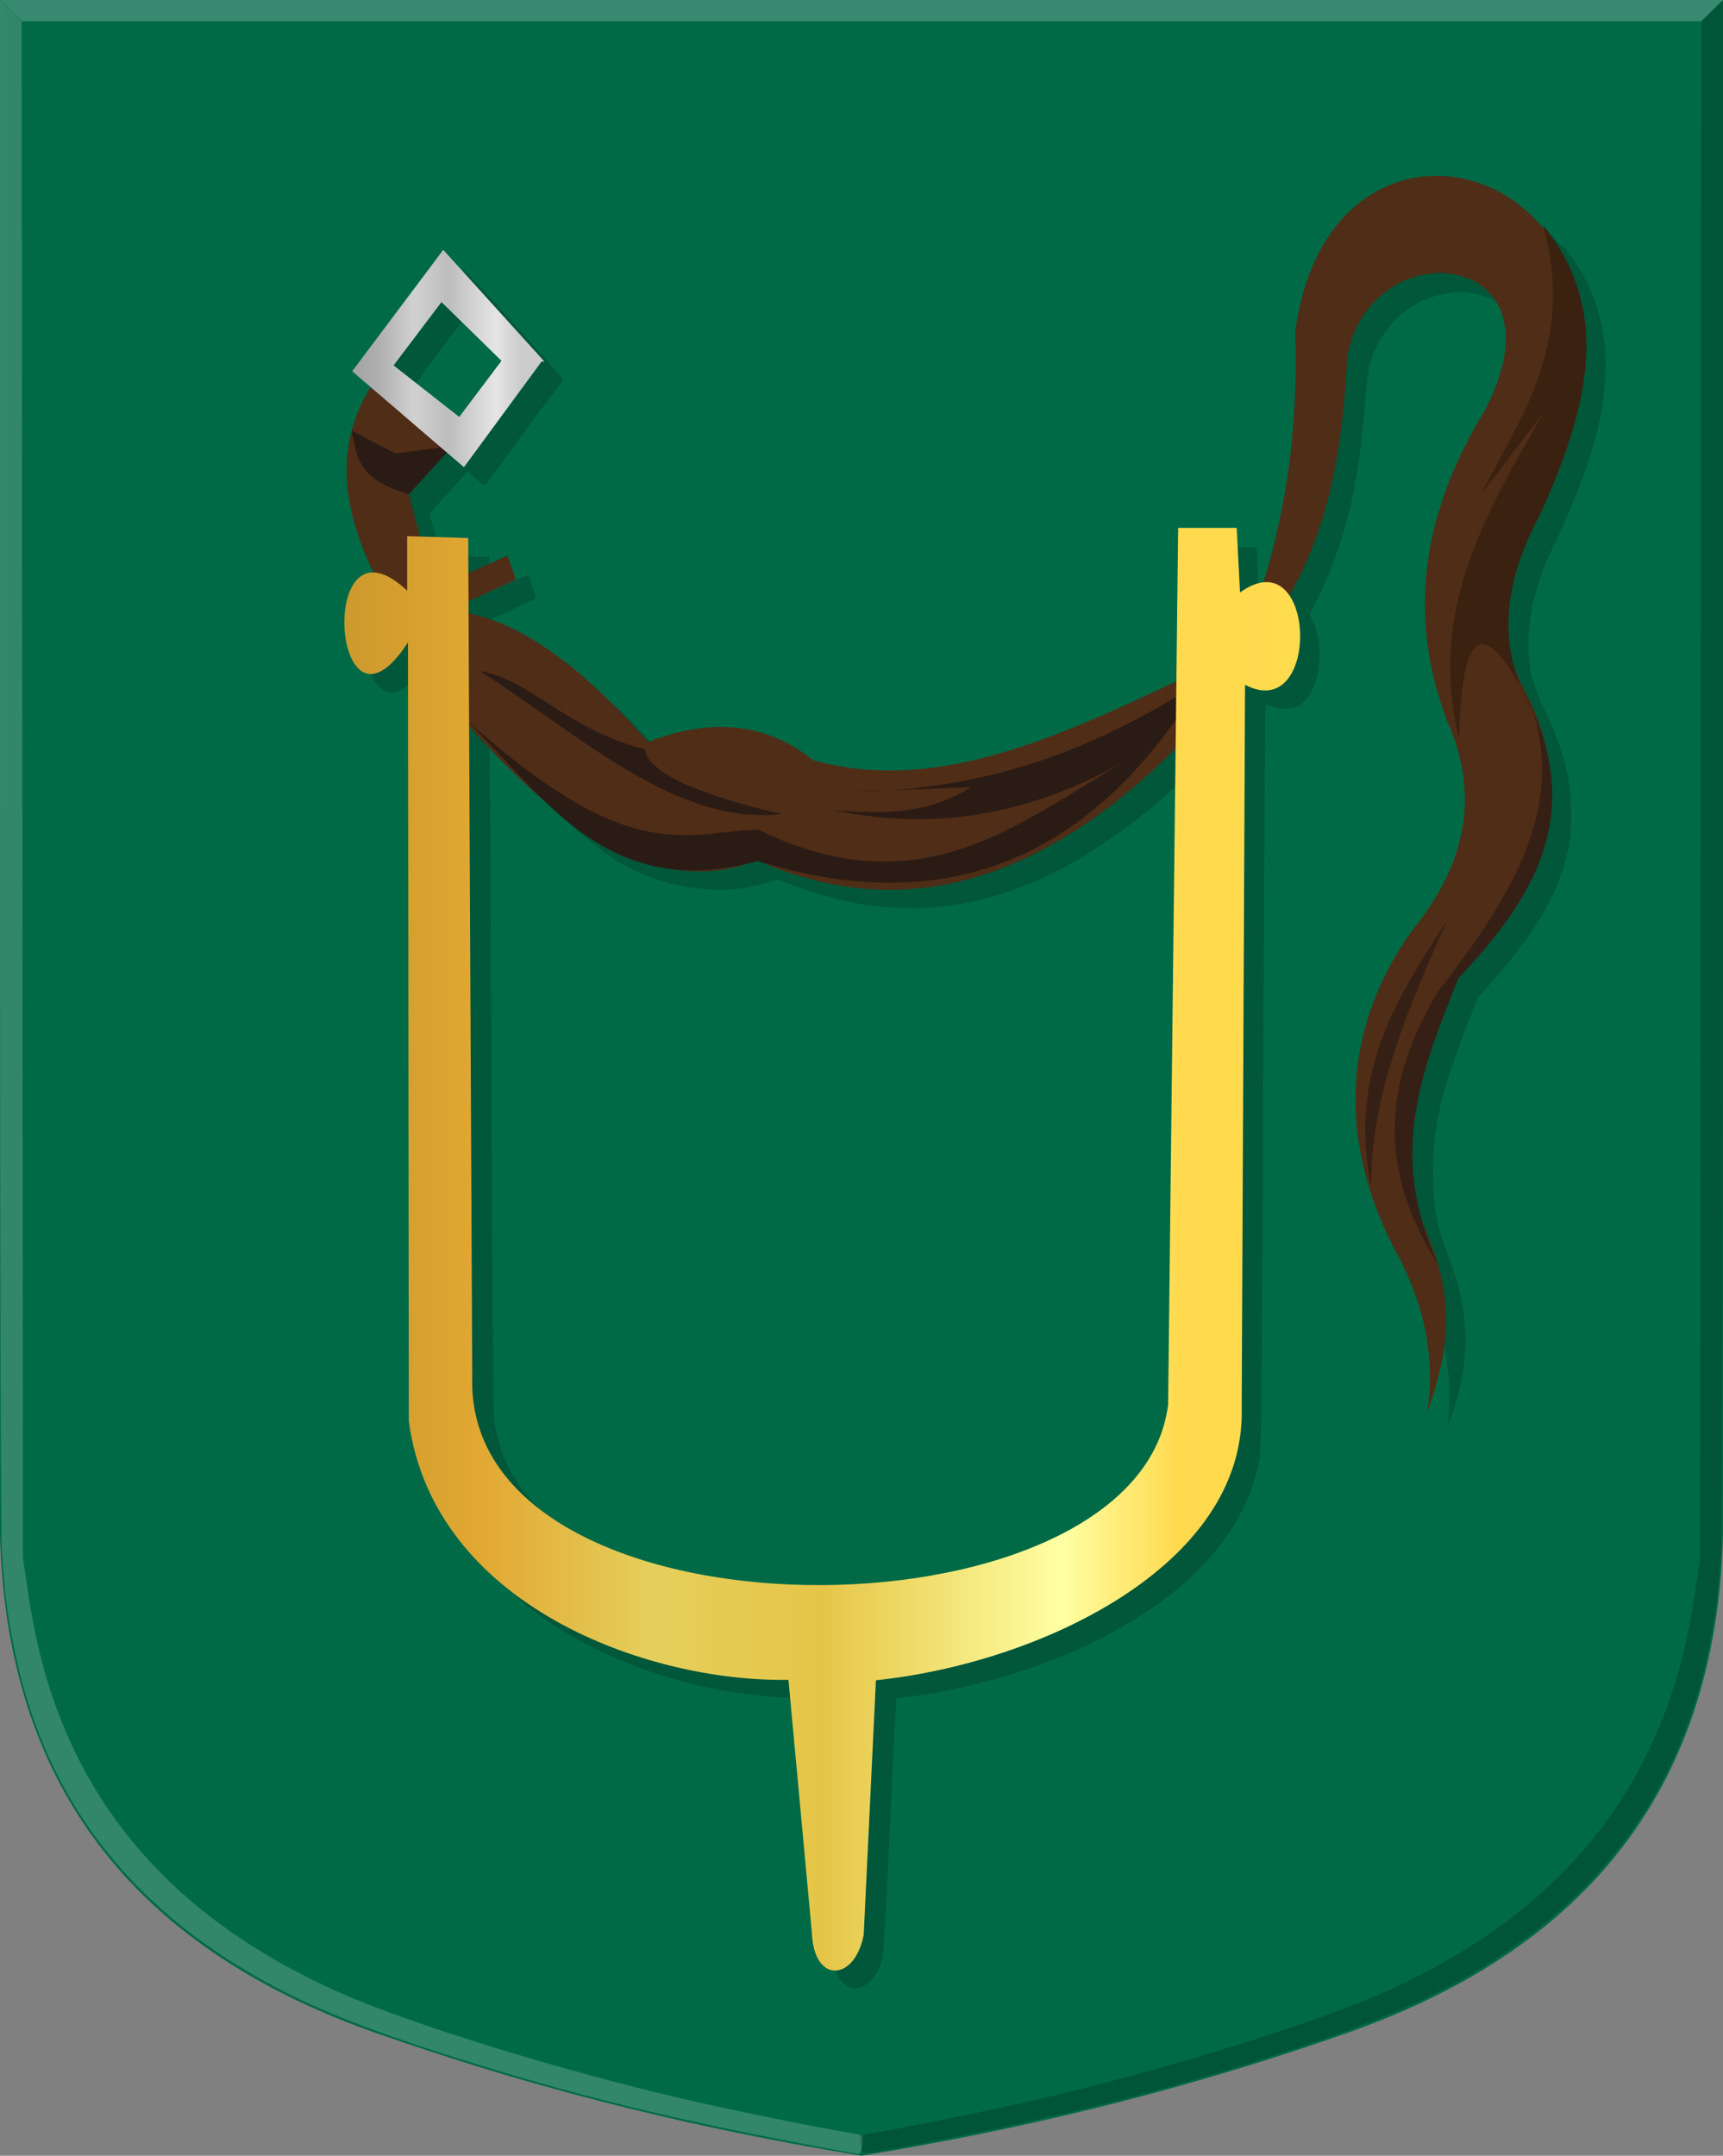 <?xml version="1.0" encoding="UTF-8" standalone="no"?>
<!-- Created with Inkscape (http://www.inkscape.org/) -->

<svg
   xmlns:dc="http://purl.org/dc/elements/1.1/"
   xmlns:cc="http://creativecommons.org/ns#"
   xmlns:rdf="http://www.w3.org/1999/02/22-rdf-syntax-ns#"
   xmlns:svg="http://www.w3.org/2000/svg"
   xmlns="http://www.w3.org/2000/svg"
   xmlns:xlink="http://www.w3.org/1999/xlink"
   xmlns:sodipodi="http://sodipodi.sourceforge.net/DTD/sodipodi-0.dtd"
   xmlns:inkscape="http://www.inkscape.org/namespaces/inkscape"
   width="409.115"
   height="511.829"
   id="svg11524"
   version="1.1"
   inkscape:version="0.48.4 r9939"
   sodipodi:docname="Nieuw document 34">
  <rect width="100%" height="100%" fill="#808080" stroke="none"/>
  <defs
     id="defs11526">
    <linearGradient
       inkscape:collect="always"
       xlink:href="#linearGradient21651"
       id="linearGradient4421"
       gradientUnits="userSpaceOnUse"
       x1="0"
       y1="174.07"
       x2="30"
       y2="174.07"
       gradientTransform="translate(0,158.891)" />
    <linearGradient
       id="linearGradient21651">
      <stop
         id="stop21653"
         offset="0"
         style="stop-color:#cc992d;stop-opacity:1;" />
      <stop
         id="stop21655"
         offset="0.143"
         style="stop-color:#e1a832;stop-opacity:1;" />
      <stop
         style="stop-color:#e5cf5c;stop-opacity:1;"
         offset="0.321"
         id="stop21657" />
      <stop
         id="stop21659"
         offset="0.5"
         style="stop-color:#e5c547;stop-opacity:1;" />
      <stop
         style="stop-color:#ffffa3;stop-opacity:1;"
         offset="0.75"
         id="stop21661" />
      <stop
         id="stop21663"
         offset="0.875"
         style="stop-color:#ffd94d;stop-opacity:1;" />
      <stop
         style="stop-color:#ffdb4e;stop-opacity:1;"
         offset="1"
         id="stop21665" />
    </linearGradient>
    <linearGradient
       gradientUnits="userSpaceOnUse"
       y2="174.07"
       x2="30"
       y1="174.07"
       x1="0"
       id="linearGradient4379"
       xlink:href="#linearGradient21651"
       inkscape:collect="always" />
    <linearGradient
       id="linearGradient4070-8-2-8-8-7-0-6-5">
      <stop
         style="stop-color:#a3a3a3;stop-opacity:1;"
         offset="0"
         id="stop4072-1-2-6-4-1-4-7-9" />
      <stop
         style="stop-color:#b0b0b0;stop-opacity:1;"
         offset="0.143"
         id="stop4074-8-0-7-0-4-8-7-1" />
      <stop
         id="stop4076-6-1-0-3-7-5-9-8"
         offset="0.321"
         style="stop-color:#d1d1d1;stop-opacity:1;" />
      <stop
         style="stop-color:#bdbdbd;stop-opacity:1;"
         offset="0.5"
         id="stop4078-0-2-8-7-6-7-6-1" />
      <stop
         id="stop4080-2-7-1-8-8-3-4-7"
         offset="0.75"
         style="stop-color:#e5e5e5;stop-opacity:1;" />
      <stop
         style="stop-color:#cccccc;stop-opacity:1;"
         offset="0.875"
         id="stop4082-4-7-8-3-2-3-1-8" />
      <stop
         id="stop4084-9-0-3-1-3-0-9-6"
         offset="1"
         style="stop-color:#cccccc;stop-opacity:1;" />
    </linearGradient>
    <linearGradient
       gradientUnits="userSpaceOnUse"
       y2="204.963"
       x2="29.643"
       y1="204.963"
       x1="3.214"
       id="linearGradient4389"
       xlink:href="#linearGradient4070-8-2-8-8-7-0-6-5"
       inkscape:collect="always"
       gradientTransform="translate(336.429,486.112)" />
    <linearGradient
       inkscape:collect="always"
       xlink:href="#linearGradient21651"
       id="linearGradient12129"
       x1="225.774"
       y1="561.618"
       x2="452.726"
       y2="561.618"
       gradientUnits="userSpaceOnUse" />
    <linearGradient
       inkscape:collect="always"
       xlink:href="#linearGradient4070-8-2-8-8-7-0-6-5"
       id="linearGradient12137"
       x1="227.639"
       y1="350.143"
       x2="273.269"
       y2="350.143"
       gradientUnits="userSpaceOnUse" />
  </defs>
  <sodipodi:namedview
     id="base"
     pagecolor="#ffffff"
     bordercolor="#666666"
     borderopacity="1.0"
     inkscape:pageopacity="0.0"
     inkscape:pageshadow="2"
     inkscape:zoom="0.35"
     inkscape:cx="78.511993"
     inkscape:cy="-98.526558"
     inkscape:document-units="px"
     inkscape:current-layer="layer1"
     showgrid="false"
     fit-margin-top="0"
     fit-margin-left="0"
     fit-margin-right="0"
     fit-margin-bottom="0"
     inkscape:window-width="1600"
     inkscape:window-height="837"
     inkscape:window-x="-8"
     inkscape:window-y="-8"
     inkscape:window-maximized="1" />
  <g
     inkscape:label="Laag 1"
     inkscape:groupmode="layer"
     id="layer1"
     transform="translate(-144.014,-265.019)">
    <path
       style="fill:#006a47;fill-opacity:1;stroke:none"
       d="m 348.573,265.019 -204.557,0 0,364.42 c 1.584,62.298 34.736,99.212 89.851,118.464 32.067,11.198 68.407,21.322 114.706,28.943 l 39.982,-249.717 z"
       id="path3013"
       inkscape:connector-curvature="0"
       sodipodi:nodetypes="ccccccc" />
    <path
       style="fill:#006a47;fill-opacity:1;stroke:none"
       d="m 348.571,265.021 204.557,0 0,364.42 C 551.544,691.739 518.392,728.653 463.276,747.905 431.21,759.103 394.87,769.227 348.571,776.848 L 308.588,527.131 z"
       id="path3013-1"
       inkscape:connector-curvature="0"
       sodipodi:nodetypes="ccccccc" />
    <path
       style="fill:#ffffff;fill-opacity:0.198"
       d="m 341.123,775.204 c -32.64,-6.032 -55.036,-11.333 -80.625,-19.086 -21.261,-6.441 -36.401,-11.989 -46.959,-17.205 -37.257,-18.407 -59.07,-45.932 -66.408,-83.798 -1.505,-7.767 -2.053,-12.262 -2.642,-21.674 -0.303,-4.837 -0.472,-72.216 -0.474,-187.978 l 0,-180.44 2.568,2.549 2.568,2.549 0.153,182.366 0.153,182.366 0.999,6.832 c 1.226,8.378 2.552,14.71 4.443,21.202 9.852,33.827 32.802,58.672 69.303,75.023 16.76,7.508 52.757,18.657 82.469,25.541 10.681,2.475 31.157,6.651 38.555,7.863 3.432,0.562 3.633,0.662 3.626,1.799 -0.014,1.84 -0.512,3.33 -1.103,3.269 -0.292,-0.03 -3.273,-0.562 -6.625,-1.181 z"
       id="path3841"
       inkscape:connector-curvature="0" />
    <path
       style="fill:#000000;fill-opacity:0.198"
       d="m 356.02,775.201 c 32.64,-6.032 55.035,-11.333 80.625,-19.086 21.26,-6.441 36.401,-11.989 46.959,-17.205 37.257,-18.407 59.07,-45.932 66.408,-83.798 1.505,-7.767 2.053,-12.262 2.642,-21.674 0.303,-4.836 0.473,-72.216 0.474,-187.978 l 0,-180.44 -2.568,2.549 -2.568,2.549 -0.153,182.366 -0.153,182.366 -0.999,6.832 c -1.226,8.378 -2.552,14.71 -4.443,21.202 -9.851,33.827 -32.802,58.671 -69.303,75.023 -16.76,7.508 -52.757,18.657 -82.469,25.541 -10.681,2.475 -31.157,6.651 -38.555,7.863 -3.432,0.562 -3.633,0.662 -3.626,1.799 0.014,1.841 0.512,3.33 1.103,3.269 0.292,-0.03 3.273,-0.561 6.625,-1.181 z"
       id="path3841-0"
       inkscape:connector-curvature="0" />
    <path
       style="fill:#ffffff;fill-opacity:0.217;stroke:none"
       d="m 553.124,265.02 -5.192,5.042 -398.703,0 -5.179,-5.042 z"
       id="path3865"
       inkscape:connector-curvature="0" />
    <path
       style="fill:#000000;fill-opacity:0.179"
       d="m 345.373,736.683 c -1.62,-0.978 -2.609,-2.466 -3.235,-4.867 -0.133,-0.511 -1.491,-14.46 -3.016,-30.997 -1.525,-16.537 -2.846,-30.654 -2.934,-31.371 l -0.161,-1.304 -2.971,-0.003 c -5.321,-0.003 -13.693,-0.963 -20.345,-2.333 -17.249,-3.553 -33.416,-10.977 -44.815,-20.579 -3.332,-2.807 -8.513,-8.239 -10.773,-11.296 -2.585,-3.496 -4.667,-7.109 -6.544,-11.352 -2.015,-4.556 -2.965,-7.496 -3.912,-12.103 l -0.665,-3.236 -0.003,-65.504 c -0.003,-36.027 -0.086,-77.641 -0.188,-92.474 l -0.185,-26.97 -0.839,1.198 c -1.468,2.095 -3.743,4.336 -5.237,5.158 -2.525,1.389 -4.329,0.981 -6.172,-1.396 -3.472,-4.477 -3.441,-15.626 0.055,-19.696 0.923,-1.075 2.581,-2.043 3.498,-2.043 0.683,0 0.679,-0.019 -0.799,-3.452 -5.861,-13.618 -6.359,-25.576 -1.508,-36.184 1.249,-2.73 2.219,-4.255 2.579,-4.054 0.442,0.247 -0.585,-0.694 -2.714,-2.486 -1.002,-0.844 -1.794,-1.621 -1.76,-1.727 0.17,-0.529 21.227,-28.462 21.467,-28.477 0.154,-0.009 5.595,5.857 12.092,13.036 9.966,11.012 11.738,13.1 11.336,13.355 -0.262,0.166 -4.439,5.717 -9.283,12.336 -4.844,6.618 -8.908,12.158 -9.031,12.31 -0.127,0.157 -1.106,-0.474 -2.253,-1.452 l -2.028,-1.729 -4.518,4.982 -4.518,4.982 1.298,4.939 1.298,4.939 3.498,0.197 c 1.924,0.108 4.53,0.197 5.791,0.198 l 2.293,0 0,4.142 c 0,2.278 0.062,4.142 0.137,4.142 0.075,0 2.143,-0.916 4.596,-2.035 2.452,-1.119 4.495,-1.982 4.538,-1.918 0.232,0.346 1.914,5.512 1.82,5.59 -0.061,0.051 -2.55,1.208 -5.532,2.571 l -5.421,2.478 -0.077,1.489 -0.077,1.489 2.995,0.803 c 9.855,2.643 21.843,10.866 32.986,22.626 2.004,2.115 4.332,4.573 5.173,5.462 l 1.529,1.616 2.634,-0.912 c 9.267,-3.21 18.549,-3.423 26.182,-0.6 2.844,1.052 6.388,2.953 8.635,4.634 2.934,2.194 10.181,3.447 19.951,3.45 11.665,0.003 22.348,-2.197 37.249,-7.672 4.961,-1.823 19.439,-8.041 27.242,-11.7 l 3.197,-1.499 0.171,-4.882 c 0.094,-2.685 0.188,-9.659 0.208,-15.497 0.021,-5.838 0.119,-11.881 0.219,-13.428 l 0.181,-2.814 6.838,0.082 6.838,0.082 0.381,7.517 c 0.209,4.134 0.43,7.577 0.491,7.65 0.061,0.073 0.258,-0.03 0.439,-0.23 0.196,-0.216 1.187,-0.363 2.449,-0.363 l 2.12,0 1.289,-4.525 c 4.525,-15.886 6.477,-29.723 6.763,-47.939 0.162,-10.293 0.459,-12.949 2.061,-18.409 6.028,-20.546 22.544,-31.153 40.329,-25.9 5.409,1.598 10.531,4.842 14.948,9.467 0.977,1.023 1.687,1.653 1.578,1.399 -0.41,-0.954 1.861,2.097 3.425,4.602 8.794,14.086 8.82,30.998 0.084,53.078 -2.182,5.514 -4.289,10.36 -5.682,13.065 -3.908,7.589 -6.085,15.895 -6.093,23.247 -0.007,6.609 0.661,9.249 4.369,17.25 4.114,8.879 5.724,15.289 5.774,22.988 0.031,4.724 -0.269,7.251 -1.349,11.364 -2.359,8.985 -7.495,17.545 -17.081,28.469 l -3.816,4.348 -1.698,4.317 c -7.149,18.173 -9.175,26.975 -8.872,38.542 0.208,7.906 0.86,11.059 4.068,19.661 3.922,10.517 4.642,19.48 2.371,29.522 -0.497,2.199 -2.687,9.693 -2.797,9.572 -0.042,-0.047 0.013,-1.857 0.123,-4.022 0.561,-11.064 -1.668,-20.86 -7.202,-31.651 -2.402,-4.684 -4.49,-9.411 -5.885,-13.325 -8.307,-23.307 -4.525,-46.537 10.834,-66.539 4.862,-6.331 8.252,-13.375 9.879,-20.527 0.517,-2.272 0.609,-3.532 0.61,-8.352 0,-5.202 -0.062,-5.94 -0.757,-8.841 -0.417,-1.741 -1.144,-4.226 -1.617,-5.523 -0.473,-1.296 -1.362,-3.738 -1.976,-5.425 -5.201,-14.291 -6.194,-28.348 -3.014,-42.665 1.799,-8.103 5.056,-16.605 9.34,-24.386 4.586,-8.328 6.16,-11.86 7.213,-16.179 0.627,-2.575 0.844,-7.322 0.439,-9.597 -1.529,-8.577 -9.557,-13.619 -18.84,-11.833 -7.594,1.461 -13.676,6.446 -16.745,13.723 -1.26,2.987 -1.66,5.134 -2.098,11.244 -1.494,20.864 -4.972,34.944 -12.031,48.695 l -1.255,2.445 0.49,0.93 c 1.499,2.845 2.182,6.976 1.795,10.862 -0.469,4.704 -2.084,8.111 -4.628,9.762 -1.15,0.746 -1.613,0.861 -3.415,0.845 -1.209,-0.01 -2.606,-0.23 -3.325,-0.523 -0.682,-0.278 -1.299,-0.44 -1.372,-0.36 -0.072,0.08 -0.289,34.763 -0.482,77.073 -0.464,101.628 -0.441,99.56 -1.146,103.006 -4.028,19.669 -21.624,36.189 -50.243,47.169 -9.982,3.83 -22.689,7.035 -32.587,8.221 l -3.121,0.374 -0.131,0.958 c -0.072,0.527 -0.755,14.216 -1.517,30.421 -1.51,32.101 -1.402,30.982 -3.293,34.131 -1.657,2.761 -4.683,4.112 -6.607,2.951 z m 12.926,-91.696 c 22.06,-2.249 39.907,-8.201 52.121,-17.379 8.271,-6.216 13.228,-13.298 15.168,-21.672 0.516,-2.226 0.58,-5.704 1.38,-74.762 0.462,-39.835 0.805,-74.978 0.763,-78.094 l -0.076,-5.666 -2.224,2.156 c -9.631,9.339 -21.543,17.965 -31.55,22.846 -20.546,10.021 -40.409,10.899 -61.812,2.732 l -3.293,-1.256 -3.573,0.954 c -4.951,1.322 -9.335,1.713 -14.124,1.26 -9.045,-0.854 -16.304,-3.543 -23.664,-8.764 -5.372,-3.811 -15.314,-12.9 -23.593,-21.568 l -3.597,-3.766 0.114,9.136 c 0.063,5.025 0.247,40.476 0.411,78.782 0.172,40.415 0.408,70.547 0.562,71.794 0.983,7.965 3.894,14.099 9.681,20.403 10.26,11.175 28.676,19.107 51.586,22.219 2.966,0.403 8.538,0.916 13.343,1.228 3.617,0.235 18.043,-0.141 22.377,-0.583 z M 262.967,361.917 c 2.668,-3.56 4.873,-6.563 4.901,-6.673 0.065,-0.258 -13.766,-13.7 -14.098,-13.7 -0.388,0 -11.386,14.701 -11.166,14.925 0.486,0.497 15.187,11.921 15.34,11.921 0.095,0 2.355,-2.913 5.023,-6.473 z"
       id="path11452-5"
       inkscape:connector-curvature="0" />
    <path
       style="fill:#502d16;stroke:none"
       d="m 231.951,357.042 c -15.329,25.129 3.737,50.259 19.061,75.388 23.766,27.766 47.79,46.808 72.671,36.817 38.682,17.064 73.728,2.024 106.426,-33.749 13.555,-21.974 31.345,-31.97 33.754,-85.469 5.044,-30.703 53.238,-26.3 32.563,12.711 -13.711,22.683 -18.94,46.828 -8.736,73.635 7.142,16.118 5.473,32.584 -8.339,49.528 -8.03,11.22 -23.368,38.258 -4.368,75.388 7.972,14.359 9.685,27.124 7.942,39.009 4.166,-11.953 7.286,-24.367 0.397,-41.2 -10.987,-25.714 0.517,-43.153 6.354,-62.677 24.409,-22.792 28.153,-45.583 15.884,-68.375 -10.514,-20.549 3.518,-37.847 10.325,-56.103 22.583,-69.21 -56.216,-90.683 -64.332,-28.051 0.92,27.465 -3.588,52.932 -13.899,76.264 -33.514,15.112 -67.028,34.738 -100.542,25.36 -11.517,-9.204 -24.73,-9.988 -39.241,-4.321 -18.867,-21.564 -34.398,-30.613 -47.653,-31.119 l 16.282,-7.451 -1.986,-5.698 -17.473,7.889 -5.957,-22.353 10.325,-11.834 z"
       id="path11390-9-5"
       inkscape:connector-curvature="0"
       sodipodi:nodetypes="ccccccccccccccccccccccccc" />
    <path
       style="fill:#2b1b15;fill-opacity:1;stroke:none"
       d="m 257.961,424.321 c 23.586,15.052 46.614,36.866 71.678,33.968 -19.557,-4.565 -31.524,-9.608 -32.563,-15.341 -19.198,-5.147 -26.589,-16.268 -39.115,-18.628 z"
       id="path11392-5-2"
       inkscape:connector-curvature="0"
       sodipodi:nodetypes="cccc" />
    <path
       style="fill:#2b1b15;fill-opacity:1;stroke:none"
       d="m 345.723,453.03 c 35.719,-0.299 60.788,-11.884 83.393,-26.079 -23.685,38.786 -56.699,57.416 -105.234,42.515 -38.349,10.548 -52.631,-19.229 -73.664,-37.694 42.891,40.123 55.654,30.706 73.863,30.243 39.704,19.298 62.857,-2.677 88.953,-17.313 -26.61,15.427 -49.55,17.082 -70.884,12.711 10.97,0.782 21.914,1.189 32.364,-5.479 z"
       id="path11394-8-1"
       inkscape:connector-curvature="0"
       sodipodi:nodetypes="ccccccccc" />
    <path
       style="fill:#2b1b15;fill-opacity:1;stroke:none"
       d="m 227.483,367.233 10.424,5.479 13.7,-1.863 -10.523,11.505 c -13.044,-3.815 -12.179,-9.633 -13.601,-15.121 z"
       id="path11396-9-4"
       inkscape:connector-curvature="0"
       sodipodi:nodetypes="ccccc" />
    <path
       style="fill:#3a2110;fill-opacity:1;stroke:none"
       d="m 510.404,318.453 c 7.707,27.662 -5.001,45.208 -14.882,64.155 l 15.163,-19.835 c -13.629,23.571 -27.736,46.977 -20.218,77.791 0.488,-27.469 6.252,-30.483 17.971,-5.889 -10.087,-16.586 -6.868,-32.585 1.685,-48.348 10.331,-23.541 17.28,-46.779 0.281,-67.874 z"
       id="path11398-0-8"
       inkscape:connector-curvature="0"
       sodipodi:nodetypes="ccccccc" />
    <path
       style="fill:#362015;fill-opacity:1;stroke:none"
       d="m 487.659,483.488 c -9.136,20.528 -18.126,41.081 -18.112,63.225 -5.472,-27.291 6.429,-45.199 18.112,-63.225 z"
       id="path11400-0-6"
       inkscape:connector-curvature="0"
       sodipodi:nodetypes="ccc" />
    <path
       style="fill:#362015;fill-opacity:1;stroke:none"
       d="m 508.141,434.183 c 7.359,24.254 -6.545,45.38 -22.635,66.183 -12.204,20.069 -15.258,41.303 0,64.869 -12.49,-26.919 -3.302,-47.258 4.765,-67.937 16.718,-17.739 29.396,-36.717 17.87,-63.115 z"
       id="path11402-0-4"
       inkscape:connector-curvature="0"
       sodipodi:nodetypes="ccccc" />
    <path
       style="fill:url(#linearGradient12137);stroke:none;fill-opacity:1.0"
       d="m 249.261,324.341 -21.622,28.823 26.536,22.78 18.673,-25.414 -8.705,-1.24 -11.092,14.722 -15.584,-12.242 11.372,-15.031 14.882,14.567 9.547,-0.465 z"
       id="path11404-7-6"
       inkscape:connector-curvature="0" />
    <path
       style="fill:url(#linearGradient12129);fill-opacity:1.0;stroke:none"
       d="m 255.182,392.764 -14.495,-0.438 0,12.93 c -21.843,-20.538 -17.883,40.296 0.199,12.272 l 0.199,184.963 c 5.924,43.634 56.474,61.926 90.144,61.362 l 5.56,60.047 c 0.478,12.279 10.255,11.526 12.31,0.438 l 2.896,-60.388 c 38.502,-3.976 87.755,-27.013 86.851,-64.528 L 439.639,427.608 c 18.226,9.531 17.03,-35.138 -1.191,-21.915 l -0.794,-15.341 -13.899,0 -2.383,208.193 c -7.248,57.945 -167.164,58.355 -165.226,-6.575 z"
       id="path11406-2-8"
       inkscape:connector-curvature="0"
       sodipodi:nodetypes="ccccccccccccccccc" />
  </g>
</svg>
